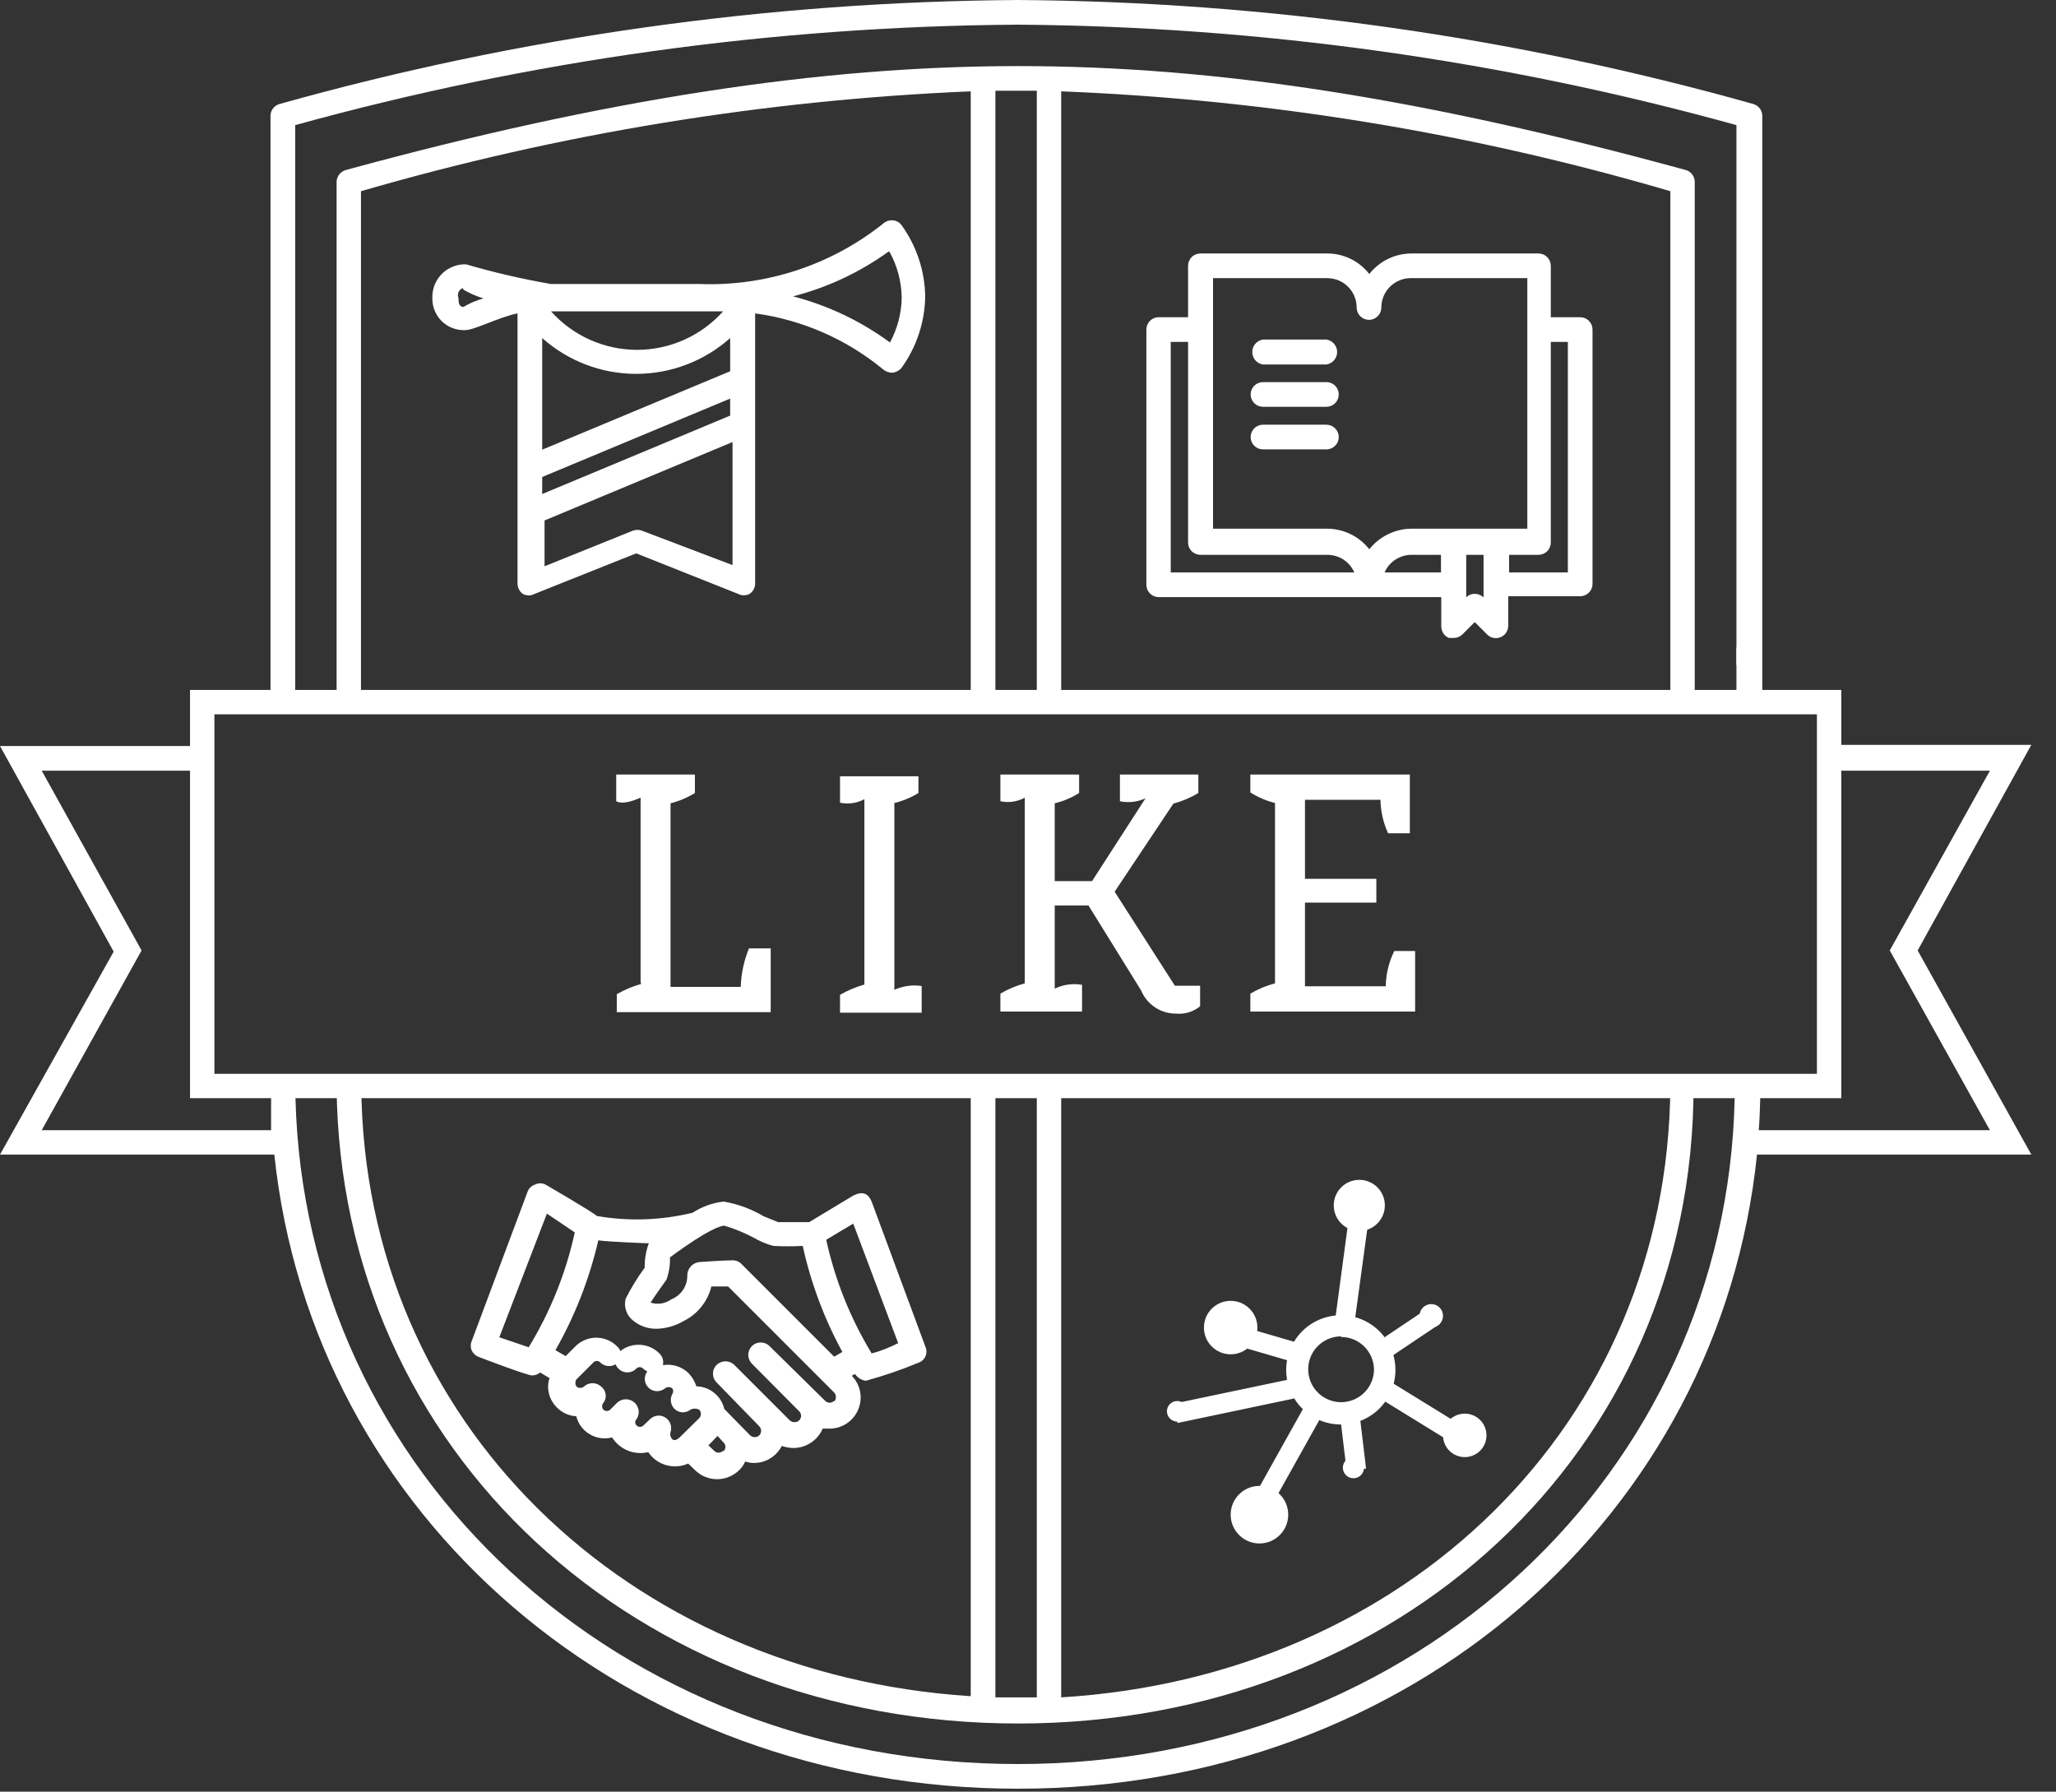 <?xml version="1.0" encoding="UTF-8"?> <svg xmlns="http://www.w3.org/2000/svg" width="70" height="61" viewBox="0 0 70 61" fill="none"><rect x="0" y="0" width="70" height="61" fill="#333333" stroke="none"/> <g clip-path="url(#clip0_8_6)"> <path d="M43 12.41H45.16C45.261 12.394 45.354 12.343 45.421 12.265C45.488 12.187 45.525 12.088 45.525 11.985C45.525 11.882 45.488 11.783 45.421 11.705C45.354 11.627 45.261 11.576 45.16 11.56H43C42.898 11.576 42.806 11.627 42.739 11.705C42.672 11.783 42.635 11.882 42.635 11.985C42.635 12.088 42.672 12.187 42.739 12.265C42.806 12.343 42.898 12.394 43 12.41V12.41Z" fill="white"></path> <path d="M43 13.85H45.16C45.271 13.85 45.378 13.806 45.457 13.727C45.536 13.648 45.58 13.541 45.58 13.43C45.58 13.319 45.536 13.212 45.457 13.133C45.378 13.054 45.271 13.01 45.16 13.01H43C42.889 13.01 42.782 13.054 42.703 13.133C42.624 13.212 42.58 13.319 42.58 13.43C42.58 13.541 42.624 13.648 42.703 13.727C42.782 13.806 42.889 13.85 43 13.85V13.85Z" fill="white"></path> <path d="M43 15.3H45.16C45.271 15.3 45.378 15.256 45.457 15.177C45.536 15.098 45.58 14.991 45.58 14.88C45.58 14.769 45.536 14.662 45.457 14.583C45.378 14.504 45.271 14.46 45.16 14.46H43C42.889 14.46 42.782 14.504 42.703 14.583C42.624 14.662 42.58 14.769 42.58 14.88C42.58 14.991 42.624 15.098 42.703 15.177C42.782 15.256 42.889 15.3 43 15.3Z" fill="white"></path> <path d="M39.44 20.33H49.07V21.33C49.071 21.413 49.096 21.494 49.142 21.564C49.188 21.633 49.254 21.687 49.33 21.72H49.49C49.545 21.721 49.6 21.711 49.652 21.69C49.703 21.669 49.75 21.639 49.79 21.6L50.21 21.18L50.63 21.6C50.689 21.66 50.764 21.701 50.846 21.718C50.929 21.734 51.014 21.726 51.092 21.694C51.169 21.662 51.235 21.607 51.281 21.537C51.327 21.466 51.351 21.384 51.35 21.3V20.3H53.8C53.855 20.3 53.91 20.289 53.961 20.268C54.012 20.247 54.058 20.216 54.097 20.177C54.136 20.138 54.167 20.092 54.188 20.041C54.209 19.99 54.22 19.935 54.22 19.88V11.22C54.22 11.109 54.176 11.002 54.097 10.923C54.018 10.844 53.911 10.8 53.8 10.8H52.8V9.05C52.8 8.939 52.756 8.832 52.677 8.753C52.598 8.674 52.491 8.63 52.38 8.63H48.06C47.783 8.63 47.509 8.693 47.259 8.814C47.01 8.935 46.791 9.112 46.62 9.33C46.451 9.112 46.234 8.936 45.986 8.814C45.738 8.693 45.466 8.63 45.19 8.63H40.88C40.824 8.629 40.768 8.639 40.716 8.659C40.664 8.68 40.617 8.71 40.577 8.749C40.536 8.789 40.505 8.835 40.483 8.887C40.461 8.939 40.45 8.994 40.45 9.05V10.8H39.45C39.339 10.8 39.232 10.844 39.153 10.923C39.074 11.002 39.03 11.109 39.03 11.22V19.91C39.03 20.02 39.073 20.125 39.15 20.203C39.226 20.282 39.33 20.327 39.44 20.33V20.33ZM47.14 19.49C47.218 19.311 47.347 19.159 47.51 19.052C47.674 18.946 47.865 18.889 48.06 18.89H49.06V19.49H47.14ZM50.51 20.34C50.47 20.301 50.423 20.271 50.372 20.25C50.321 20.229 50.266 20.219 50.21 20.22C50.156 20.218 50.102 20.228 50.052 20.249C50.002 20.269 49.957 20.3 49.92 20.34V18.89H50.51V20.34ZM53.38 11.64V19.49H51.38V18.89H52.38C52.491 18.89 52.598 18.846 52.677 18.767C52.756 18.688 52.8 18.581 52.8 18.47V11.64H53.38ZM41.3 9.47H45.19C45.455 9.47 45.71 9.575 45.897 9.763C46.085 9.95 46.19 10.205 46.19 10.47C46.19 10.581 46.234 10.688 46.313 10.767C46.392 10.846 46.499 10.89 46.61 10.89C46.721 10.89 46.828 10.846 46.907 10.767C46.986 10.688 47.03 10.581 47.03 10.47C47.03 10.205 47.135 9.95 47.323 9.763C47.51 9.575 47.765 9.47 48.03 9.47H52V18H48.06C47.783 18.002 47.51 18.066 47.261 18.187C47.012 18.308 46.793 18.483 46.62 18.7C46.449 18.484 46.232 18.308 45.985 18.187C45.737 18.066 45.466 18.002 45.19 18H41.3V9.47ZM39.86 11.64H40.45V18.47C40.45 18.526 40.461 18.581 40.483 18.633C40.505 18.685 40.536 18.731 40.577 18.771C40.617 18.81 40.664 18.84 40.716 18.861C40.768 18.881 40.824 18.891 40.88 18.89H45.19C45.385 18.889 45.576 18.946 45.74 19.052C45.903 19.159 46.032 19.311 46.11 19.49H39.86V11.64Z" fill="white"></path> <path d="M29.68 40.92C29.56 40.63 29.38 40.55 29.06 40.7L27.55 41.61C27.09 41.61 26.55 41.61 26.49 41.61L26 41.41C25.581 41.162 25.12 40.992 24.64 40.91C24.262 40.952 23.899 41.082 23.58 41.29C22.512 41.55 21.403 41.588 20.32 41.4C20.19 41.27 18.57 40.33 18.57 40.33C18.516 40.303 18.456 40.288 18.395 40.288C18.334 40.288 18.274 40.303 18.22 40.33C18.16 40.348 18.105 40.381 18.06 40.424C18.015 40.468 17.981 40.521 17.96 40.58L16.06 45.66C16.038 45.711 16.027 45.765 16.027 45.82C16.027 45.875 16.038 45.929 16.06 45.98C16.108 46.082 16.194 46.161 16.3 46.2C16.3 46.2 17.94 46.83 18.12 46.83C18.218 46.827 18.313 46.792 18.39 46.73L18.71 46.92C18.679 47.01 18.662 47.105 18.66 47.2C18.659 47.334 18.685 47.467 18.737 47.59C18.788 47.714 18.864 47.826 18.96 47.92C19.135 48.099 19.37 48.206 19.62 48.22C19.653 48.347 19.71 48.467 19.789 48.573C19.868 48.678 19.967 48.766 20.081 48.833C20.194 48.9 20.319 48.944 20.45 48.962C20.58 48.981 20.713 48.973 20.84 48.94C20.967 49.141 21.154 49.298 21.375 49.388C21.595 49.477 21.838 49.496 22.07 49.44C22.215 49.655 22.43 49.811 22.679 49.883C22.928 49.954 23.194 49.935 23.43 49.83L23.66 50.05C23.86 50.25 24.132 50.362 24.415 50.362C24.698 50.362 24.97 50.25 25.17 50.05C25.256 49.969 25.325 49.87 25.37 49.76C25.467 49.792 25.568 49.809 25.67 49.81C25.809 49.81 25.947 49.783 26.076 49.73C26.204 49.676 26.322 49.598 26.42 49.5C26.498 49.419 26.566 49.328 26.62 49.23C26.745 49.274 26.877 49.298 27.01 49.3C27.223 49.3 27.431 49.237 27.609 49.12C27.787 49.002 27.926 48.836 28.01 48.64H28.2C28.412 48.648 28.622 48.593 28.802 48.481C28.982 48.369 29.124 48.205 29.21 48.011C29.297 47.818 29.323 47.602 29.285 47.393C29.248 47.184 29.148 46.992 29 46.84L29.11 46.78C29.151 46.843 29.206 46.896 29.27 46.936C29.334 46.975 29.405 47.001 29.48 47.01C30.086 46.845 30.68 46.641 31.26 46.4C31.314 46.383 31.363 46.356 31.405 46.319C31.448 46.282 31.482 46.237 31.505 46.186C31.529 46.135 31.542 46.08 31.542 46.023C31.543 45.967 31.532 45.912 31.51 45.86L29.68 40.92ZM18.62 41.32L19.57 41.96C19.267 43.342 18.737 44.663 18 45.87L17 45.53L18.62 41.32ZM22.89 49C22.859 48.969 22.837 48.931 22.827 48.888C22.816 48.846 22.817 48.802 22.83 48.76C22.86 48.669 22.859 48.569 22.826 48.479C22.794 48.388 22.732 48.311 22.65 48.26C22.569 48.21 22.474 48.188 22.38 48.199C22.285 48.21 22.197 48.253 22.13 48.32L21.91 48.53C21.878 48.562 21.835 48.58 21.79 48.58C21.745 48.58 21.702 48.562 21.67 48.53C21.642 48.502 21.627 48.464 21.627 48.425C21.627 48.386 21.642 48.348 21.67 48.32C21.731 48.233 21.757 48.127 21.744 48.022C21.731 47.916 21.68 47.82 21.6 47.75C21.52 47.68 21.417 47.641 21.31 47.641C21.203 47.641 21.1 47.68 21.02 47.75L20.78 47.99C20.748 48.022 20.705 48.04 20.66 48.04C20.615 48.04 20.572 48.022 20.54 47.99C20.514 47.959 20.5 47.92 20.5 47.88C20.5 47.84 20.514 47.801 20.54 47.77C20.605 47.686 20.634 47.581 20.621 47.476C20.608 47.371 20.553 47.275 20.47 47.21C20.39 47.135 20.285 47.093 20.175 47.093C20.065 47.093 19.96 47.135 19.88 47.21C19.845 47.238 19.8 47.254 19.755 47.254C19.71 47.254 19.666 47.238 19.63 47.21C19.603 47.174 19.589 47.13 19.589 47.085C19.589 47.04 19.603 46.996 19.63 46.96L20.2 46.39C20.215 46.373 20.233 46.359 20.254 46.35C20.275 46.341 20.297 46.336 20.32 46.336C20.343 46.336 20.365 46.341 20.386 46.35C20.407 46.359 20.425 46.373 20.44 46.39C20.508 46.456 20.596 46.497 20.69 46.508C20.784 46.519 20.879 46.499 20.96 46.45C20.98 46.508 21.015 46.559 21.06 46.6C21.099 46.64 21.146 46.672 21.197 46.693C21.249 46.715 21.304 46.726 21.36 46.726C21.416 46.726 21.471 46.715 21.523 46.693C21.574 46.672 21.621 46.64 21.66 46.6C21.675 46.583 21.694 46.569 21.714 46.56C21.735 46.551 21.757 46.546 21.78 46.546C21.803 46.546 21.825 46.551 21.846 46.56C21.866 46.569 21.885 46.583 21.9 46.6C21.94 46.639 21.988 46.67 22.04 46.69C21.977 46.772 21.947 46.874 21.954 46.977C21.962 47.08 22.007 47.176 22.081 47.248C22.155 47.319 22.253 47.361 22.356 47.365C22.459 47.369 22.56 47.336 22.64 47.27C22.675 47.242 22.72 47.226 22.765 47.226C22.81 47.226 22.855 47.242 22.89 47.27C22.91 47.297 22.921 47.331 22.921 47.365C22.921 47.399 22.91 47.432 22.89 47.46C22.842 47.549 22.827 47.651 22.847 47.75C22.867 47.849 22.921 47.937 23 48C23.072 48.055 23.16 48.085 23.25 48.085C23.34 48.085 23.428 48.055 23.5 48C23.547 47.973 23.601 47.959 23.655 47.959C23.709 47.959 23.763 47.973 23.81 48C23.844 48.038 23.863 48.088 23.863 48.14C23.863 48.192 23.844 48.242 23.81 48.28L23.19 48.89C23.19 48.89 23 49.11 22.89 49ZM24.62 49.39C24.6 49.411 24.576 49.429 24.55 49.441C24.523 49.452 24.494 49.458 24.465 49.458C24.436 49.458 24.407 49.452 24.38 49.441C24.354 49.429 24.33 49.411 24.31 49.39L24.12 49.21L24.43 48.89L24.64 49.12C24.66 49.14 24.676 49.164 24.686 49.191C24.696 49.218 24.7 49.246 24.698 49.275C24.696 49.303 24.688 49.331 24.675 49.356C24.661 49.381 24.643 49.403 24.62 49.42V49.39ZM28.4 47.69C28.38 47.712 28.356 47.729 28.33 47.74C28.303 47.752 28.274 47.758 28.245 47.758C28.216 47.758 28.187 47.752 28.16 47.74C28.134 47.729 28.11 47.712 28.09 47.69L26.2 45.83C26.12 45.75 26.012 45.706 25.9 45.706C25.788 45.706 25.68 45.75 25.6 45.83C25.52 45.91 25.476 46.017 25.476 46.13C25.476 46.242 25.52 46.35 25.6 46.43L27.21 48.05C27.251 48.091 27.274 48.147 27.274 48.205C27.274 48.263 27.251 48.319 27.21 48.36C27.166 48.399 27.109 48.421 27.05 48.421C26.991 48.421 26.934 48.399 26.89 48.36L25 46.47C24.92 46.392 24.812 46.348 24.7 46.348C24.588 46.348 24.48 46.392 24.4 46.47C24.36 46.509 24.328 46.556 24.307 46.607C24.285 46.659 24.274 46.714 24.274 46.77C24.274 46.826 24.285 46.881 24.307 46.933C24.328 46.984 24.36 47.031 24.4 47.07L25.85 48.56C25.891 48.601 25.914 48.657 25.914 48.715C25.914 48.773 25.891 48.829 25.85 48.87C25.808 48.909 25.752 48.93 25.695 48.93C25.638 48.93 25.582 48.909 25.54 48.87L24.66 47.97C24.609 47.755 24.488 47.562 24.316 47.423C24.145 47.283 23.931 47.205 23.71 47.2C23.657 47.036 23.568 46.886 23.45 46.76C23.337 46.646 23.198 46.561 23.044 46.512C22.891 46.464 22.728 46.453 22.57 46.48C22.586 46.411 22.584 46.339 22.565 46.271C22.546 46.203 22.51 46.141 22.46 46.09C22.288 45.911 22.055 45.803 21.807 45.787C21.56 45.77 21.315 45.846 21.12 46C21.1 45.942 21.066 45.891 21.02 45.85C20.927 45.753 20.815 45.676 20.691 45.624C20.567 45.571 20.434 45.544 20.3 45.544C20.166 45.544 20.032 45.571 19.909 45.624C19.785 45.676 19.673 45.753 19.58 45.85L19.26 46.17L18.91 45.97C19.576 44.801 20.068 43.541 20.37 42.23C20.72 42.28 22 42.33 22.09 42.33C21.992 42.596 21.945 42.877 21.95 43.16C21.705 43.495 21.487 43.849 21.3 44.22C21.265 44.36 21.273 44.508 21.323 44.643C21.373 44.779 21.462 44.896 21.58 44.98C21.802 45.155 22.078 45.247 22.36 45.24C22.68 45.231 22.993 45.141 23.27 44.98C23.505 44.865 23.712 44.699 23.876 44.495C24.04 44.292 24.158 44.054 24.22 43.8H24.79L28.4 47.41C28.439 47.452 28.46 47.508 28.46 47.565C28.46 47.622 28.439 47.678 28.4 47.72V47.69ZM28.4 46.19L25.24 43.03C25.198 42.989 25.148 42.957 25.093 42.936C25.038 42.915 24.979 42.907 24.92 42.91C24.63 42.91 23.8 42.97 23.8 42.97C23.685 42.985 23.58 43.043 23.506 43.132C23.432 43.221 23.394 43.334 23.4 43.45C23.398 43.621 23.344 43.788 23.246 43.929C23.148 44.07 23.01 44.178 22.85 44.24C22.75 44.312 22.635 44.36 22.513 44.379C22.392 44.398 22.267 44.388 22.15 44.35C22.26 44.17 22.66 43.61 22.69 43.57C22.779 43.327 22.82 43.069 22.81 42.81C24.16 41.81 24.57 41.73 24.66 41.73C25.006 41.832 25.341 41.97 25.66 42.14C25.87 42.262 26.095 42.357 26.33 42.42C26.663 42.437 26.997 42.437 27.33 42.42C27.607 43.681 28.062 44.897 28.68 46.03L28.4 46.19ZM29.66 46.05C28.943 44.863 28.426 43.565 28.13 42.21L29.05 41.66L30.58 45.73C30.32 45.86 30 46 29.67 46.08L29.66 46.05Z" fill="white"></path> <path d="M15.83 11.24C16.16 11.24 16.97 10.8 17.62 10.67V19.87C17.621 19.938 17.637 20.006 17.669 20.066C17.7 20.127 17.745 20.18 17.8 20.22C17.861 20.254 17.93 20.272 18 20.272C18.07 20.272 18.139 20.254 18.2 20.22L21.66 18.84L25.13 20.22C25.19 20.252 25.257 20.268 25.325 20.268C25.393 20.268 25.46 20.252 25.52 20.22C25.578 20.182 25.626 20.13 25.659 20.069C25.692 20.008 25.71 19.939 25.71 19.87V10.67C27.308 10.888 28.814 11.546 30.06 12.57C30.149 12.647 30.262 12.69 30.38 12.69C30.5 12.678 30.611 12.621 30.69 12.53C31.205 11.819 31.488 10.967 31.5 10.09C31.486 9.216 31.203 8.367 30.69 7.66C30.654 7.612 30.607 7.572 30.553 7.544C30.5 7.517 30.44 7.502 30.38 7.5C30.262 7.496 30.147 7.539 30.06 7.62C28.295 9.025 26.085 9.752 23.83 9.67H18.76C17.785 9.501 16.82 9.278 15.87 9C15.718 8.994 15.567 9.02 15.426 9.075C15.284 9.131 15.156 9.214 15.048 9.321C14.94 9.428 14.856 9.556 14.799 9.696C14.743 9.837 14.716 9.988 14.72 10.14C14.716 10.286 14.742 10.432 14.796 10.568C14.851 10.704 14.932 10.828 15.036 10.931C15.14 11.034 15.265 11.115 15.401 11.168C15.538 11.221 15.684 11.245 15.83 11.24ZM18.46 16.24L24.86 13.57V14.15L18.46 16.82V16.24ZM24.86 12.64L18.46 15.31V11.51C19.341 12.295 20.48 12.729 21.66 12.729C22.84 12.729 23.979 12.295 24.86 11.51V12.64ZM21.86 18.07C21.757 18.03 21.643 18.03 21.54 18.07L18.54 19.28V17.72L24.94 15.05V19.24L21.86 18.07ZM30.3 8.6C30.554 9.071 30.691 9.595 30.7 10.13C30.693 10.665 30.555 11.19 30.3 11.66C29.31 10.931 28.19 10.399 27 10.09C28.173 9.789 29.279 9.27 30.26 8.56L30.3 8.6ZM24.62 10.6C24.251 11.012 23.8 11.342 23.295 11.568C22.79 11.794 22.243 11.911 21.69 11.911C21.137 11.911 20.59 11.794 20.085 11.568C19.58 11.342 19.129 11.012 18.76 10.6H24.62ZM15.79 9.87C16.002 9.991 16.227 10.089 16.46 10.16C16.221 10.225 15.992 10.323 15.78 10.45C15.62 10.45 15.61 10.29 15.61 10.15C15.584 10.086 15.583 10.015 15.61 9.951C15.636 9.887 15.686 9.837 15.75 9.81L15.79 9.87Z" fill="white"></path> <path d="M12.29 23.91V6.51C19.048 4.547 26.018 3.405 33.05 3.11V23.91H33.89V3.09H35.3V23.91H36.13V3.11C43.157 3.387 50.123 4.529 56.87 6.51V23.91H57.7V6.19C57.7 6.1 57.67 6.013 57.616 5.94C57.562 5.868 57.486 5.816 57.4 5.79C48.45 3.34 41.4 2.25 34.66 2.25C27.92 2.25 20.59 3.38 11.77 5.79C11.683 5.815 11.606 5.868 11.55 5.94C11.494 6.011 11.463 6.099 11.46 6.19V23.91H12.29Z" fill="white"></path> <path d="M56.87 37C56.79 48.49 47.87 57.08 36.13 57.79V37H35.3V57.79H34.66H33.89V37H33.05V57.75C21.36 57 12.4 48.43 12.3 37H11.46C11.57 49.44 21.72 58.68 34.66 58.68C47.6 58.68 57.66 49.44 57.66 37H56.87Z" fill="white"></path> <path d="M65.29 32.36L69.16 25.36H62.69V23.49H60V3.94C59.999 3.849 59.968 3.76 59.912 3.688C59.856 3.616 59.778 3.564 59.69 3.54C51.542 1.249 43.124 0.059 34.66 0C26.16 0.056 17.705 1.246 9.52 3.54C9.432 3.564 9.354 3.616 9.298 3.688C9.242 3.76 9.211 3.849 9.21 3.94V23.49H6.47V25.4H0L3.87 32.4L0 39.31H9.34C10.63 51.6 21.28 60.9 34.66 60.9C48.04 60.9 58.55 51.6 59.82 39.31H69.16L65.29 32.36ZM10.05 4.26C18.067 2.044 26.342 0.894 34.66 0.84C42.928 0.901 51.152 2.051 59.12 4.26V23.49H10.05V4.26ZM7.3 24.32H61.86V36.56H7.3V24.32ZM1.42 38.48L4.82 32.36L1.42 26.24H6.47V37.39H9.23C9.23 37.75 9.23 38.12 9.23 38.48H1.42ZM34.66 60.06C21.06 60.06 10.38 50.15 10.06 37.39H59.06C58.79 50.15 48.17 60.06 34.66 60.06ZM59.93 37.39H62.69V26.24H67.75L64.34 32.36L67.75 38.48H59.88C59.91 38.12 59.92 37.75 59.93 37.39Z" fill="white"></path> <path d="M59.95 22.04H59.12V22.64H59.95V22.04Z" fill="white"></path> <path d="M41.9 46.11C42.403 46.11 42.81 45.703 42.81 45.2C42.81 44.697 42.403 44.29 41.9 44.29C41.397 44.29 40.99 44.697 40.99 45.2C40.99 45.703 41.397 46.11 41.9 46.11Z" fill="white"></path> <path d="M46.28 41.91C46.761 41.91 47.15 41.52 47.15 41.04C47.15 40.559 46.761 40.17 46.28 40.17C45.8 40.17 45.41 40.559 45.41 41.04C45.41 41.52 45.8 41.91 46.28 41.91Z" fill="white"></path> <path d="M48.73 45.2C48.951 45.2 49.13 45.021 49.13 44.8C49.13 44.579 48.951 44.4 48.73 44.4C48.509 44.4 48.33 44.579 48.33 44.8C48.33 45.021 48.509 45.2 48.73 45.2Z" fill="white"></path> <path d="M40.08 48.4C40.273 48.4 40.43 48.243 40.43 48.05C40.43 47.857 40.273 47.7 40.08 47.7C39.887 47.7 39.73 47.857 39.73 48.05C39.73 48.243 39.887 48.4 40.08 48.4Z" fill="white"></path> <path d="M46.08 50.33C46.279 50.33 46.44 50.169 46.44 49.97C46.44 49.771 46.279 49.61 46.08 49.61C45.881 49.61 45.72 49.771 45.72 49.97C45.72 50.169 45.881 50.33 46.08 50.33Z" fill="white"></path> <path d="M42.88 52.55C43.421 52.55 43.86 52.111 43.86 51.57C43.86 51.029 43.421 50.59 42.88 50.59C42.339 50.59 41.9 51.029 41.9 51.57C41.9 52.111 42.339 52.55 42.88 52.55Z" fill="white"></path> <path d="M49.87 49.61C50.279 49.61 50.61 49.279 50.61 48.87C50.61 48.461 50.279 48.13 49.87 48.13C49.461 48.13 49.13 48.461 49.13 48.87C49.13 49.279 49.461 49.61 49.87 49.61Z" fill="white"></path> <path d="M45.66 48.5C45.292 48.502 44.931 48.395 44.624 48.191C44.317 47.988 44.077 47.698 43.934 47.359C43.792 47.019 43.754 46.645 43.825 46.283C43.895 45.922 44.072 45.59 44.331 45.328C44.591 45.067 44.922 44.889 45.283 44.816C45.645 44.744 46.019 44.78 46.359 44.921C46.7 45.061 46.991 45.3 47.196 45.606C47.401 45.912 47.51 46.272 47.51 46.64C47.51 47.132 47.315 47.603 46.969 47.952C46.622 48.3 46.152 48.497 45.66 48.5V48.5ZM45.66 45.5C45.438 45.5 45.222 45.566 45.038 45.689C44.854 45.812 44.71 45.987 44.625 46.191C44.541 46.396 44.518 46.621 44.562 46.839C44.605 47.056 44.711 47.255 44.868 47.412C45.025 47.569 45.224 47.675 45.441 47.718C45.659 47.762 45.884 47.739 46.089 47.655C46.293 47.57 46.468 47.426 46.591 47.242C46.714 47.058 46.78 46.842 46.78 46.62C46.775 46.326 46.654 46.047 46.445 45.841C46.236 45.635 45.954 45.52 45.66 45.52V45.5Z" fill="white"></path> <path d="M44.497 47.729L42.517 51.273L43.102 51.6L45.082 48.056L44.497 47.729Z" fill="white"></path> <path d="M50.02 49.48L46.56 47.35L46.91 46.78L50.37 48.91L50.02 49.48Z" fill="white"></path> <path d="M41.836 45.035L41.649 45.678L44.058 46.381L44.246 45.738L41.836 45.035Z" fill="white"></path> <path d="M46.09 45.23L45.43 45.14L46.02 40.74L46.69 40.83L46.09 45.23Z" fill="white"></path> <path d="M48.659 44.51L46.699 45.825L47.072 46.381L49.032 45.067L48.659 44.51Z" fill="white"></path> <path d="M45.85 50.08L45.61 48.08L46.27 47.99L46.51 50L45.85 50.08Z" fill="white"></path> <path d="M43.925 46.958L39.952 47.792L40.09 48.448L44.063 47.613L43.925 46.958Z" fill="white"></path> <path d="M42.64 26.37H48V28.37H47.26C47.096 28.012 47.007 27.624 47 27.23H44.43V29.92H46.86V30.73H44.43V33.58H47.18C47.187 33.163 47.286 32.754 47.47 32.38H48.18V34.44H42.57V33.83C42.832 33.675 43.115 33.557 43.41 33.48V27.34C43.113 27.265 42.829 27.144 42.57 26.98V26.37H42.64ZM34.13 26.37H36.74V27C36.484 27.161 36.204 27.279 35.91 27.35V30H37.18L39 27.18C38.728 27.306 38.423 27.341 38.13 27.28V26.37H40.8V27C40.535 27.16 40.249 27.281 39.95 27.36L37.95 30.36L40 33.56H40.86V34.26C40.745 34.354 40.612 34.425 40.47 34.468C40.328 34.511 40.178 34.525 40.03 34.51C39.777 34.51 39.53 34.434 39.32 34.294C39.11 34.153 38.947 33.953 38.85 33.72L37.06 30.83H35.91V33.66C36.199 33.52 36.524 33.475 36.84 33.53V34.44H34.06V33.83C34.32 33.677 34.599 33.559 34.89 33.48V27.16C34.636 27.297 34.342 27.339 34.06 27.28V26.37H34.13ZM30.45 27.37V33.7C30.741 33.569 31.064 33.523 31.38 33.57V34.48H28.6V33.87C28.862 33.721 29.14 33.604 29.43 33.52V27.21C29.176 27.347 28.882 27.389 28.6 27.33V26.43H31.27V27C31.016 27.156 30.739 27.27 30.45 27.34V27.37ZM21.81 33.44V27.16C21.57 27.26 21.21 27.4 20.98 27.28V26.37H23.66V27C23.402 27.158 23.123 27.276 22.83 27.35V33.6H25.22C25.234 33.15 25.329 32.706 25.5 32.29H26.24V34.46H21V33.85C21.261 33.699 21.54 33.581 21.83 33.5" fill="white"></path> </g> <defs> <clipPath id="clip0_8_6"> <rect width="69.16" height="60.9" fill="white"></rect> </clipPath> </defs> </svg> 
